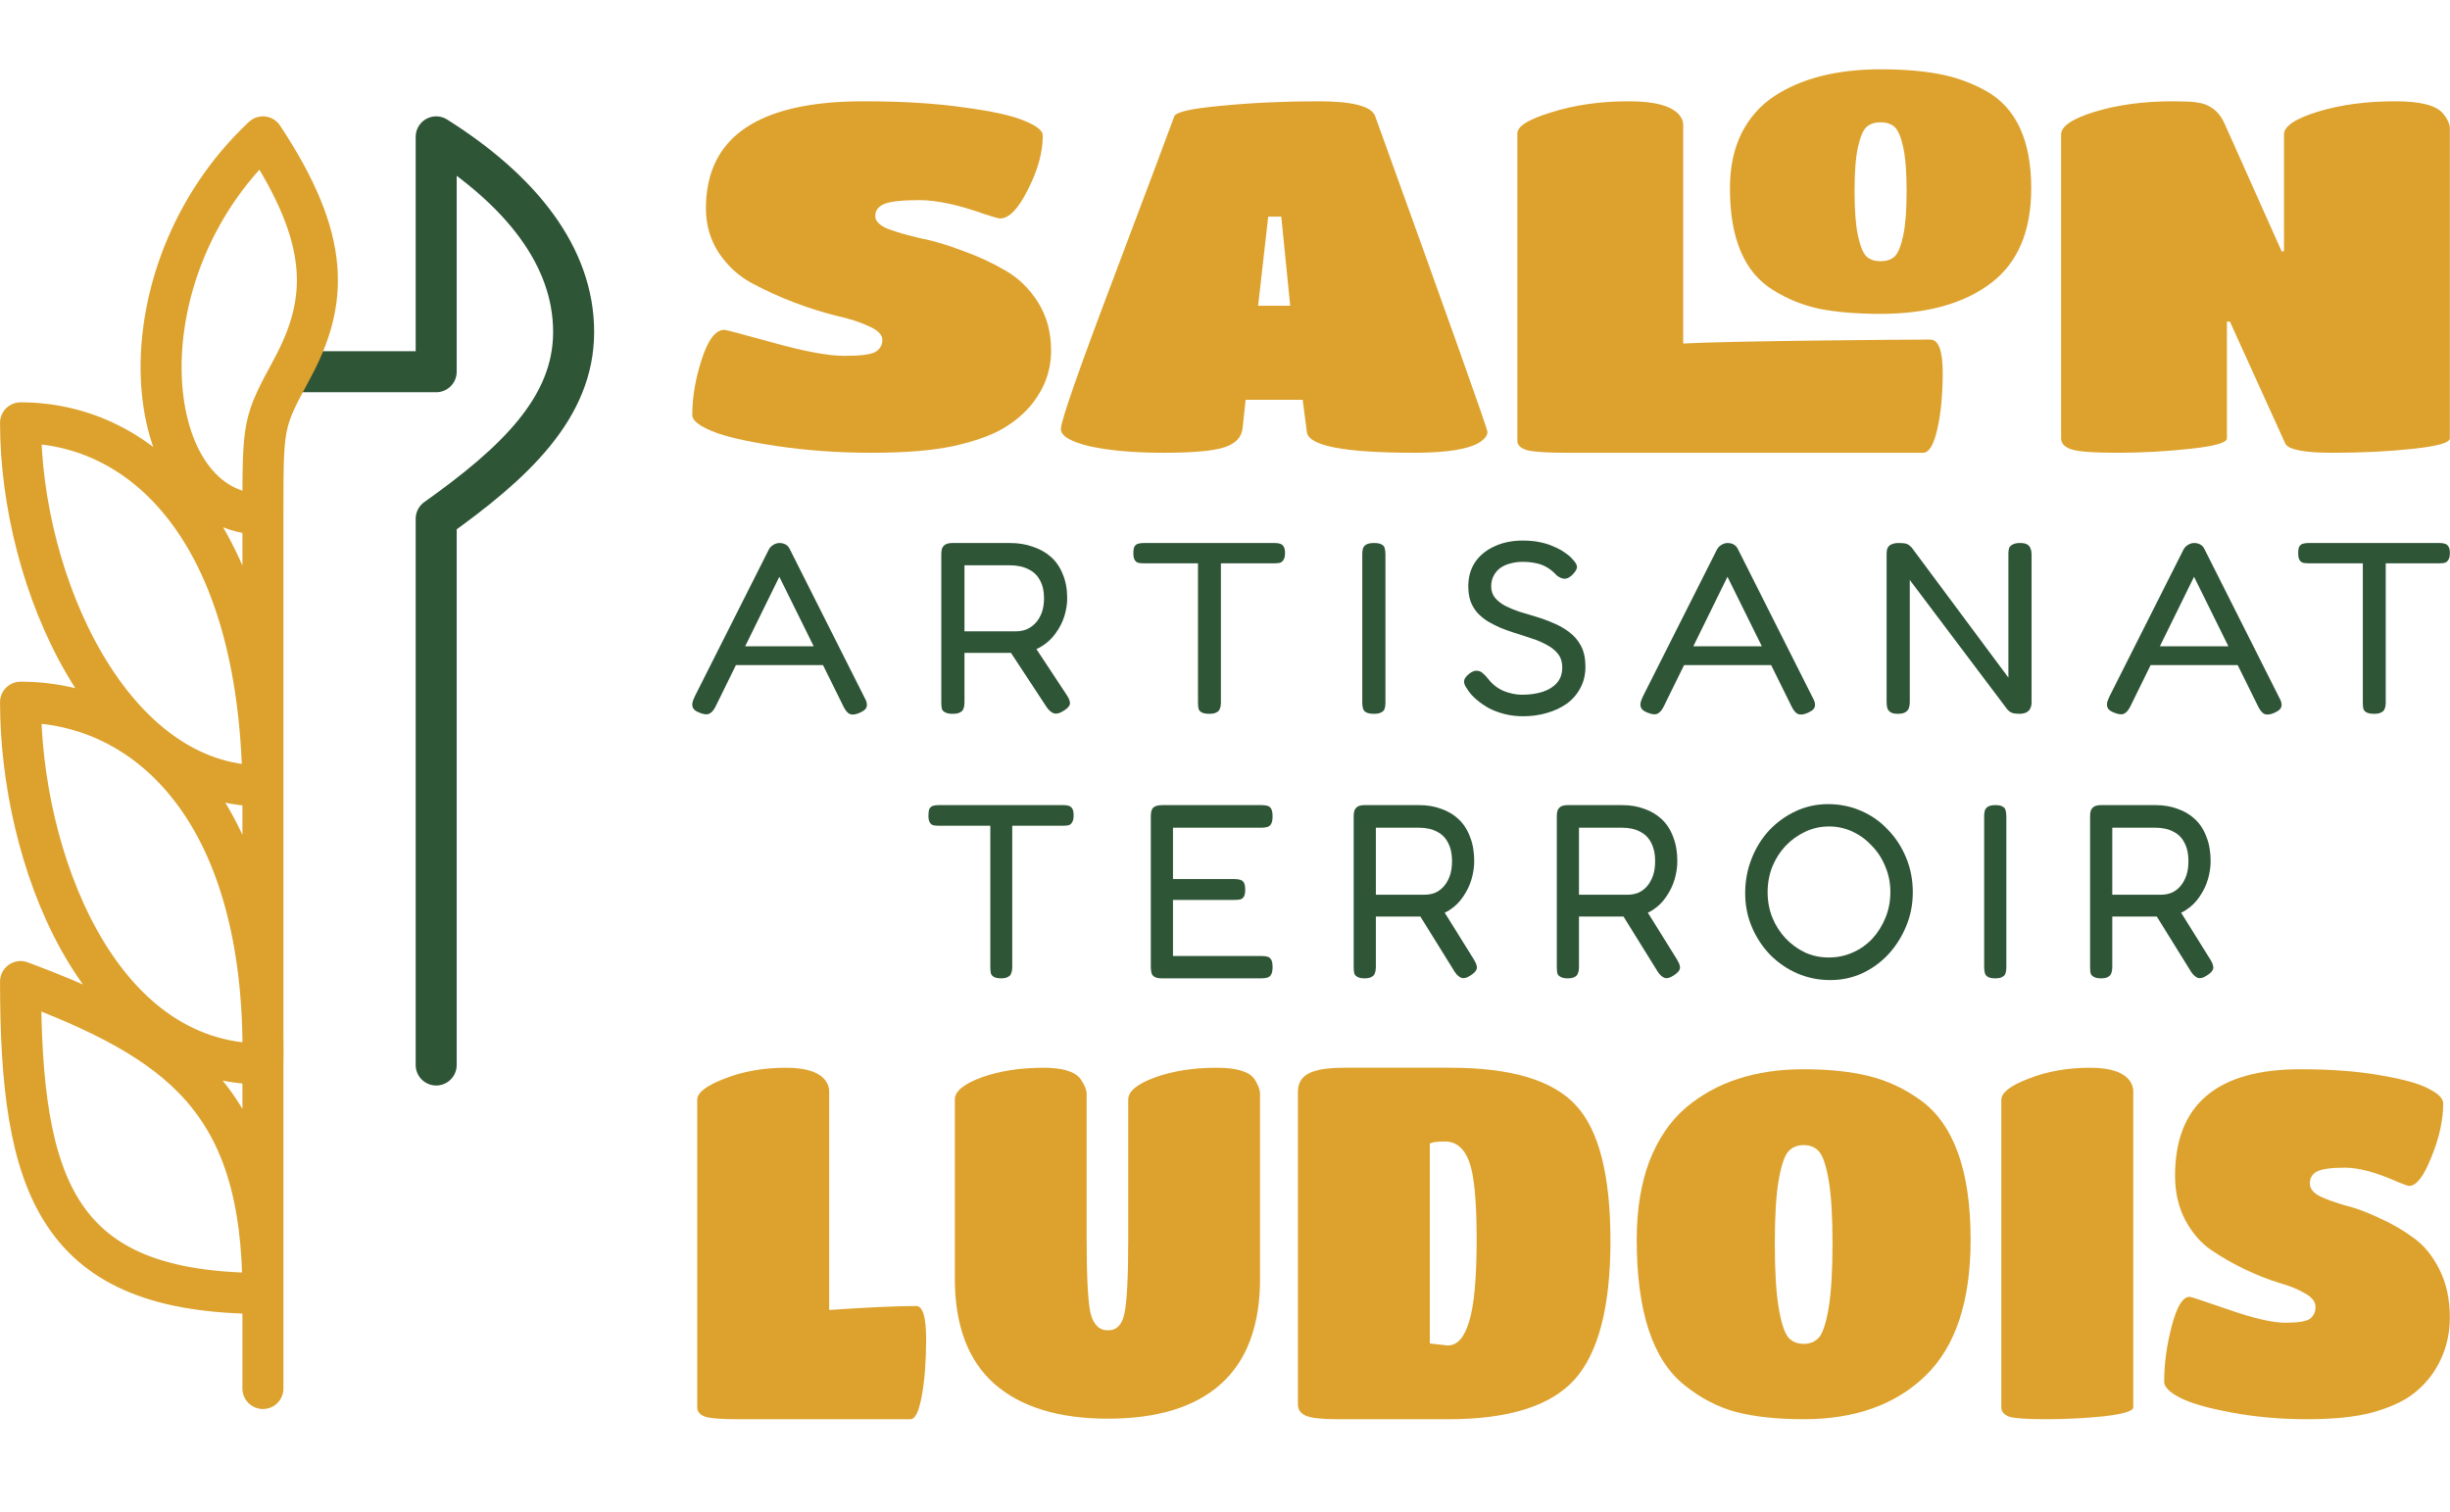 <svg width="1546" height="954" viewBox="0 0 1546 954" fill="none" xmlns="http://www.w3.org/2000/svg">
<path d="M184.177 234.592C219.74 234.592 239.678 234.592 275.24 234.592V160.481V86.37C328.431 119.89 361.974 161.635 361.974 209.519C361.974 257.404 324.61 292.255 275.24 327.4V672.094" stroke="#2F5537" stroke-width="25.887" stroke-linecap="round" stroke-linejoin="round"/>
<path d="M165.912 876.251V816.227M165.912 816.227C35.954 816.227 12.966 749.925 12.966 619.435C113.672 657.073 165.912 694.375 165.912 816.227ZM165.912 816.227V742.491V671.471M165.912 671.471C60.475 671.471 12.966 538.92 12.966 443.135C91.478 443.135 168.728 510.68 165.912 671.471ZM165.912 671.471V496.03M165.912 496.03C69.67 496.03 12.966 367.093 12.966 266.834C89.594 266.834 163.618 334.588 165.912 496.03ZM165.912 496.03V324.572M165.912 324.572C88.061 324.572 72.736 173.826 165.912 86.37C209.133 151.615 207.201 190.338 184.253 232.854C165.912 266.834 165.912 266.834 165.912 324.572Z" stroke="#DDA22E" stroke-width="25.887" stroke-linecap="round" stroke-linejoin="round"/>
<path d="M1522.02 880.188C1516.06 884.632 1507.7 888.368 1496.95 891.398C1486.41 894.226 1472.68 895.639 1455.77 895.639C1439.06 895.639 1423.14 894.226 1408.02 891.398C1392.9 888.57 1382.05 885.439 1375.49 882.006C1368.92 878.572 1365.64 875.239 1365.64 872.008C1365.64 860.697 1367.23 848.982 1370.41 836.863C1373.6 824.542 1377.38 818.382 1381.75 818.382C1382.55 818.382 1390.81 821.109 1406.53 826.562C1422.24 832.016 1434.08 834.742 1442.04 834.742C1450 834.742 1455.17 833.934 1457.56 832.319C1459.95 830.501 1461.14 827.976 1461.14 824.744C1461.14 821.513 1458.95 818.685 1454.58 816.261C1450.2 813.635 1444.73 811.414 1438.16 809.596C1431.6 807.576 1424.43 804.748 1416.67 801.113C1409.11 797.477 1402.05 793.437 1395.48 788.994C1388.92 784.55 1383.45 778.289 1379.07 770.21C1374.69 761.928 1372.5 752.536 1372.5 742.033C1372.5 697.194 1398.87 674.774 1451.59 674.774C1471.29 674.774 1488.3 676.087 1502.63 678.712C1516.95 681.136 1527 683.964 1532.77 687.195C1538.74 690.225 1541.72 693.255 1541.72 696.285C1541.72 706.788 1539.24 718.099 1534.26 730.217C1529.49 742.336 1524.81 748.396 1520.23 748.396C1519.44 748.396 1516.85 747.487 1512.47 745.669C1499.34 739.811 1488.4 736.883 1479.65 736.883C1471.09 736.883 1465.22 737.691 1462.04 739.306C1459.05 740.922 1457.56 743.447 1457.56 746.881C1457.56 750.112 1459.75 752.839 1464.13 755.061C1468.5 757.081 1473.88 759 1480.24 760.817C1486.81 762.433 1493.87 765.059 1501.43 768.695C1509.19 772.128 1516.35 776.269 1522.92 781.116C1529.49 785.762 1534.96 792.427 1539.33 801.113C1543.71 809.798 1545.9 819.897 1545.9 831.41C1545.9 843.528 1542.82 854.536 1536.65 864.434C1532.87 870.493 1527.99 875.744 1522.02 880.188Z" fill="#DDA22E"/>
<path d="M1318.97 673.827C1331.7 673.827 1340.06 676.634 1344.04 682.25C1345.43 684.329 1346.13 686.41 1346.13 688.49V888.152C1346.13 890.44 1340.06 892.312 1327.92 893.768C1315.79 895.016 1303.55 895.639 1291.21 895.639C1279.08 895.639 1271.32 895.119 1267.93 894.08C1264.55 892.832 1262.86 890.856 1262.86 888.152V694.105C1262.86 689.529 1268.63 685.058 1280.17 680.69C1291.71 676.114 1304.64 673.827 1318.97 673.827Z" fill="#DDA22E"/>
<path d="M1138.15 895.639C1121.64 895.639 1107.41 894.125 1095.47 891.095C1083.74 887.863 1072.89 882.208 1062.94 874.129C1042.85 858.172 1032.8 827.572 1032.8 782.328C1032.8 763.342 1035.49 746.78 1040.86 732.641C1046.43 718.502 1054.09 707.293 1063.84 699.011C1082.94 682.853 1107.71 674.774 1138.15 674.774C1153.87 674.774 1167.5 676.188 1179.04 679.015C1190.78 681.843 1201.82 686.994 1212.17 694.467C1233.06 709.817 1243.5 739.105 1243.5 782.328C1243.5 821.109 1234.05 849.689 1215.15 868.069C1196.25 886.449 1170.58 895.639 1138.15 895.639ZM1128.3 843.831C1130.69 846.659 1133.97 848.073 1138.15 848.073C1142.33 848.073 1145.61 846.659 1148 843.831C1150.39 840.802 1152.38 834.54 1153.97 825.047C1155.56 815.352 1156.36 801.92 1156.36 784.752C1156.36 767.584 1155.56 754.354 1153.97 745.063C1152.38 735.772 1150.39 729.712 1148 726.885C1145.61 724.057 1142.33 722.643 1138.15 722.643C1133.97 722.643 1130.69 724.057 1128.3 726.885C1125.92 729.712 1123.93 735.772 1122.33 745.063C1120.74 754.354 1119.95 767.584 1119.95 784.752C1119.95 801.92 1120.74 815.352 1122.33 825.047C1123.93 834.54 1125.92 840.802 1128.3 843.831Z" fill="#DDA22E"/>
<path d="M914.188 895.639H843.77C834.023 895.639 827.459 894.911 824.077 893.453C820.695 891.995 819.005 889.6 819.005 886.267V689.135C819.005 683.72 821.193 679.867 825.569 677.576C829.945 675.076 837.504 673.827 848.246 673.827H915.381C953.574 673.827 979.931 681.741 994.452 697.57C1008.97 713.191 1016.23 741.724 1016.23 783.171C1016.23 824.618 1008.67 853.776 993.557 870.646C978.439 887.308 951.982 895.639 914.188 895.639ZM911.801 720.376C907.027 720.376 903.844 720.793 902.252 721.626V847.84L913.591 849.09C919.558 849.09 924.034 844.091 927.018 834.094C930.201 824.097 931.792 806.81 931.792 782.234C931.792 757.657 930.201 741.204 927.018 732.873C923.835 724.542 918.763 720.376 911.801 720.376Z" fill="#DDA22E"/>
<path d="M795.122 806.891C795.122 836.461 786.873 858.639 770.375 873.423C754.076 888.003 730.323 895.293 699.117 895.293C668.109 895.293 644.257 888.003 627.56 873.423C610.864 858.639 602.515 836.461 602.515 806.891V693.848C602.515 688.714 608.081 684.094 619.212 679.987C630.542 675.88 643.66 673.827 658.568 673.827C670.494 673.827 678.246 676.188 681.824 680.911C684.408 684.607 685.7 687.79 685.7 690.46V782.25C685.7 805.454 686.495 820.855 688.085 828.453C689.874 835.845 693.551 839.541 699.117 839.541C704.682 839.541 708.161 835.948 709.552 828.761C711.142 821.368 711.937 805.762 711.937 781.942V693.848C711.937 688.714 717.503 684.094 728.634 679.987C739.963 675.88 752.983 673.827 767.692 673.827C780.214 673.827 788.165 676.188 791.544 680.911C793.929 684.607 795.122 687.79 795.122 690.46V806.891Z" fill="#DDA22E"/>
<path d="M465.026 895.639C455.078 895.639 448.412 895.12 445.029 894.08C441.647 892.832 439.956 890.856 439.956 888.152V694.105C439.956 689.529 445.726 685.058 457.266 680.69C468.807 676.114 481.74 673.827 496.066 673.827C508.8 673.827 517.157 676.634 521.137 682.25C522.529 684.33 523.226 686.41 523.226 688.489V826.693C547.501 825.03 565.806 824.198 578.143 824.198C582.321 824.198 584.41 831.165 584.41 845.1C584.41 858.827 583.515 870.682 581.724 880.665C579.933 890.648 577.546 895.639 574.561 895.639H465.026Z" fill="#DDA22E"/>
<path d="M1405.24 276.675C1405.24 279.382 1397.49 281.569 1381.99 283.235C1366.74 284.902 1351.48 285.735 1336.23 285.735C1320.98 285.735 1311.22 285.006 1306.97 283.548C1302.72 282.09 1300.6 279.799 1300.6 276.675V84.853C1300.6 79.647 1307.72 74.856 1321.98 70.483C1336.48 66.109 1352.86 63.922 1371.11 63.922C1377.61 63.922 1382.49 64.13 1385.74 64.547C1394.24 65.588 1400.24 70.066 1403.74 77.98L1439.75 158.583H1441.25V84.853C1441.25 79.647 1448.38 74.856 1462.63 70.483C1476.89 66.109 1493.14 63.922 1511.39 63.922C1527.15 63.922 1537.15 66.421 1541.4 71.42C1544.4 74.96 1545.9 78.189 1545.9 81.105V276.675C1545.9 279.382 1538.15 281.569 1522.65 283.235C1507.39 284.902 1490.51 285.735 1472.01 285.735C1453.76 285.735 1443.75 283.756 1442 279.799L1407.12 202.945H1405.24V276.675Z" fill="#DDA22E"/>
<path d="M1186.69 198.071C1171.79 198.071 1158.95 197.012 1148.18 194.895C1137.58 192.637 1127.8 188.685 1118.82 183.04C1100.69 171.89 1091.62 150.508 1091.62 118.894C1091.62 105.627 1094.05 94.054 1098.89 84.175C1103.92 74.296 1110.83 66.463 1119.63 60.676C1136.87 49.385 1159.22 43.74 1186.69 43.74C1200.87 43.74 1213.17 44.728 1223.58 46.704C1234.17 48.68 1244.14 52.279 1253.47 57.501C1272.32 68.227 1281.75 88.691 1281.75 118.894C1281.75 145.992 1273.22 165.963 1256.17 178.806C1239.11 191.649 1215.95 198.071 1186.69 198.071ZM1177.8 161.87C1179.95 163.846 1182.92 164.834 1186.69 164.834C1190.46 164.834 1193.42 163.846 1195.57 161.87C1197.73 159.753 1199.52 155.377 1200.96 148.744C1202.4 141.97 1203.11 132.584 1203.11 120.588C1203.11 108.591 1202.4 99.347 1200.96 92.855C1199.52 86.363 1197.73 82.129 1195.57 80.153C1193.42 78.177 1190.46 77.189 1186.69 77.189C1182.92 77.189 1179.95 78.177 1177.8 80.153C1175.65 82.129 1173.85 86.363 1172.41 92.855C1170.98 99.347 1170.26 108.591 1170.26 120.588C1170.26 132.584 1170.98 141.97 1172.41 148.744C1173.85 155.377 1175.65 159.753 1177.8 161.87Z" fill="#DDA22E"/>
<path d="M988.991 285.735C976.487 285.735 968.109 285.215 963.857 284.175C959.606 282.927 957.48 280.951 957.48 278.247V84.2C957.48 79.624 964.733 75.153 979.238 70.785C993.743 66.21 1010 63.922 1028 63.922C1044.01 63.922 1054.51 66.73 1059.52 72.345C1061.27 74.425 1062.14 76.505 1062.14 78.585V216.789C1092.65 215.125 1202.51 214.293 1218.01 214.293C1223.26 214.293 1225.89 221.26 1225.89 235.195C1225.89 248.922 1224.76 260.777 1222.51 270.76C1220.26 280.743 1217.26 285.735 1213.51 285.735H988.991Z" fill="#DDA22E"/>
<path d="M784.152 269.802C783.652 275.842 779.778 280.007 772.53 282.298C765.532 284.589 752.785 285.735 734.29 285.735C715.795 285.735 700.299 284.381 687.802 281.673C675.555 278.757 669.432 275.113 669.432 270.739C669.432 265.74 680.554 233.874 702.798 175.141C725.042 116.199 737.789 82.25 741.038 73.294C742.288 70.587 752.285 68.4 771.03 66.734C790.025 64.859 810.27 63.922 831.764 63.922C853.508 63.922 865.505 67.046 867.755 73.294C914.992 204.091 938.611 270.531 938.611 272.613C938.611 274.696 937.111 276.779 934.112 278.862C927.114 283.444 913.243 285.735 892.498 285.735C848.26 285.735 825.641 281.361 824.641 272.613L822.017 252.307H786.026L784.152 269.802ZM814.144 192.948L808.52 136.714H800.272L793.899 192.948H814.144Z" fill="#DDA22E"/>
<path d="M633.279 270.217C625.781 274.68 615.284 278.432 601.788 281.475C588.542 284.315 571.297 285.735 550.053 285.735C529.059 285.735 509.065 284.315 490.071 281.475C471.076 278.635 457.455 275.491 449.208 272.043C440.96 268.594 436.836 265.247 436.836 262.002C436.836 250.642 438.836 238.877 442.834 226.706C446.833 214.333 451.582 208.146 457.08 208.146C458.08 208.146 468.452 210.884 488.196 216.361C507.94 221.838 522.811 224.576 532.808 224.576C542.805 224.576 549.303 223.765 552.302 222.142C555.302 220.317 556.801 217.781 556.801 214.536C556.801 211.29 554.052 208.45 548.554 206.016C543.055 203.379 536.182 201.148 527.935 199.322C519.687 197.294 510.69 194.454 500.942 190.802C491.445 187.151 482.573 183.094 474.325 178.632C466.078 174.169 459.205 167.881 453.706 159.767C448.208 151.45 445.459 142.018 445.459 131.47C445.459 86.438 478.574 63.922 544.805 63.922C569.547 63.922 590.916 65.24 608.911 67.877C626.906 70.311 639.527 73.151 646.775 76.397C654.273 79.44 658.022 82.482 658.022 85.525C658.022 96.073 654.898 107.432 648.649 119.603C642.651 131.774 636.778 137.859 631.03 137.859C630.03 137.859 626.781 136.947 621.282 135.121C604.787 129.238 591.041 126.297 580.044 126.297C569.298 126.297 561.925 127.109 557.926 128.731C554.177 130.354 552.302 132.89 552.302 136.338C552.302 139.584 555.052 142.322 560.55 144.553C566.048 146.582 572.796 148.509 580.794 150.335C589.042 151.957 597.914 154.594 607.411 158.246C617.159 161.694 626.156 165.852 634.404 170.721C642.651 175.386 649.524 182.08 655.023 190.802C660.521 199.525 663.27 209.667 663.27 221.229C663.27 233.4 659.396 244.455 651.649 254.395C646.9 260.48 640.777 265.754 633.279 270.217Z" fill="#DDA22E"/>
<path d="M1539.4 342.678C1540.81 342.678 1541.95 342.832 1542.81 343.141C1543.79 343.45 1544.55 344.068 1545.09 344.994C1545.63 345.818 1545.9 347.208 1545.9 349.164C1545.9 351.017 1545.58 352.407 1544.93 353.333C1544.38 354.26 1543.63 354.878 1542.65 355.187C1541.68 355.392 1540.48 355.495 1539.08 355.495H1505.45V443.675C1505.45 445.013 1505.23 446.197 1504.8 447.227C1504.47 448.256 1503.77 449.028 1502.68 449.543C1501.71 450.161 1500.19 450.47 1498.14 450.47C1495.97 450.47 1494.34 450.161 1493.26 449.543C1492.29 449.028 1491.64 448.256 1491.31 447.227C1491.1 446.094 1490.99 444.859 1490.99 443.52V355.495H1456.87C1455.46 355.495 1454.27 355.392 1453.29 355.187C1452.32 354.878 1451.56 354.26 1451.02 353.333C1450.48 352.407 1450.21 351.017 1450.21 349.164C1450.21 347.208 1450.42 345.818 1450.86 344.994C1451.4 344.068 1452.16 343.45 1453.13 343.141C1454.22 342.832 1455.41 342.678 1456.71 342.678H1539.4Z" fill="#2F5537"/>
<path d="M1438.42 440.586C1439.28 442.13 1439.72 443.469 1439.72 444.601C1439.82 445.631 1439.5 446.609 1438.74 447.535C1437.98 448.359 1436.79 449.131 1435.17 449.852C1432.57 450.984 1430.51 451.242 1428.99 450.624C1427.59 450.006 1426.29 448.513 1425.09 446.146L1384.48 363.989L1344.19 445.991C1343 448.359 1341.64 449.852 1340.12 450.47C1338.72 451.087 1336.66 450.83 1333.95 449.697C1332.33 449.08 1331.14 448.308 1330.38 447.381C1329.73 446.454 1329.46 445.322 1329.56 443.984C1329.78 442.645 1330.32 441.101 1331.19 439.351L1377.82 346.847C1378.47 345.612 1379.39 344.634 1380.58 343.913C1381.88 343.09 1383.23 342.678 1384.64 342.678C1385.62 342.678 1386.54 342.832 1387.4 343.141C1388.27 343.45 1389.03 343.913 1389.68 344.531C1390.33 345.149 1390.87 345.972 1391.3 347.002L1438.42 440.586ZM1353.93 419.738L1359.46 407.847H1409.82L1415.18 419.738H1353.93Z" fill="#2F5537"/>
<path d="M1197.48 450.47C1195.64 450.47 1194.18 450.161 1193.09 449.543C1192.12 448.925 1191.41 448.102 1190.98 447.072C1190.66 445.94 1190.49 444.653 1190.49 443.211V349.164C1190.49 347.825 1190.71 346.693 1191.14 345.766C1191.58 344.84 1192.33 344.119 1193.42 343.604C1194.61 342.987 1196.23 342.678 1198.29 342.678C1200.67 342.678 1202.35 342.884 1203.33 343.295C1204.3 343.707 1205.28 344.428 1206.25 345.457L1267.34 427.614V349.164C1267.34 347.825 1267.5 346.693 1267.83 345.766C1268.26 344.84 1269.02 344.119 1270.1 343.604C1271.18 342.987 1272.75 342.678 1274.81 342.678C1276.76 342.678 1278.22 342.987 1279.2 343.604C1280.28 344.222 1280.99 345.097 1281.31 346.23C1281.74 347.259 1281.96 348.443 1281.96 349.781V443.366C1281.96 444.704 1281.69 445.94 1281.15 447.072C1280.72 448.102 1279.9 448.925 1278.71 449.543C1277.63 450.161 1276.06 450.47 1274 450.47C1272.27 450.47 1270.81 450.264 1269.61 449.852C1268.53 449.44 1267.5 448.668 1266.53 447.535L1205.11 365.997V443.366C1205.11 444.704 1204.9 445.94 1204.46 447.072C1204.03 448.102 1203.27 448.925 1202.19 449.543C1201.11 450.161 1199.54 450.47 1197.48 450.47Z" fill="#2F5537"/>
<path d="M1144.01 440.586C1144.88 442.13 1145.31 443.469 1145.31 444.601C1145.42 445.631 1145.09 446.609 1144.34 447.535C1143.58 448.359 1142.39 449.131 1140.76 449.852C1138.16 450.984 1136.1 451.242 1134.59 450.624C1133.18 450.006 1131.88 448.513 1130.69 446.146L1090.07 363.989L1049.78 445.991C1048.59 448.359 1047.24 449.852 1045.72 450.47C1044.31 451.087 1042.25 450.83 1039.55 449.697C1037.92 449.08 1036.73 448.308 1035.97 447.381C1035.32 446.454 1035.05 445.322 1035.16 443.984C1035.38 442.645 1035.92 441.101 1036.78 439.351L1083.41 346.847C1084.06 345.612 1084.98 344.634 1086.17 343.913C1087.47 343.09 1088.83 342.678 1090.23 342.678C1091.21 342.678 1092.13 342.832 1093 343.141C1093.86 343.45 1094.62 343.913 1095.27 344.531C1095.92 345.149 1096.46 345.972 1096.9 347.002L1144.01 440.586ZM1059.53 419.738L1065.05 407.847H1115.42L1120.78 419.738H1059.53Z" fill="#2F5537"/>
<path d="M961.128 452.014C957.012 452.014 953.113 451.551 949.43 450.624C945.856 449.698 942.552 448.462 939.52 446.918C936.595 445.271 933.996 443.469 931.721 441.513C929.447 439.557 927.66 437.601 926.36 435.644C925.168 433.997 924.41 432.659 924.085 431.629C923.76 430.497 923.815 429.416 924.248 428.386C924.789 427.357 925.818 426.224 927.335 424.989C929.068 423.753 930.584 423.187 931.884 423.29C933.183 423.29 934.375 423.753 935.458 424.68C936.649 425.607 937.841 426.842 939.032 428.386C941.74 431.887 945.043 434.46 948.943 436.108C952.842 437.652 956.687 438.424 960.478 438.424C965.352 438.424 969.684 437.806 973.475 436.571C977.266 435.336 980.244 433.482 982.411 431.012C984.685 428.438 985.822 425.143 985.822 421.128C985.822 417.834 984.956 415.054 983.223 412.789C981.49 410.524 979.161 408.619 976.237 407.075C973.313 405.428 970.063 404.038 966.489 402.905C962.915 401.67 959.286 400.486 955.604 399.353C952.679 398.427 949.809 397.397 946.993 396.265C944.177 395.029 941.523 393.691 939.032 392.25C936.541 390.705 934.321 388.904 932.371 386.845C930.53 384.786 929.068 382.366 927.985 379.586C927.01 376.807 926.522 373.564 926.522 369.857C926.522 364.195 927.93 359.202 930.746 354.878C933.671 350.554 937.732 347.208 942.931 344.84C948.13 342.369 954.142 341.134 960.965 341.134C964.973 341.134 968.655 341.494 972.013 342.215C975.37 342.935 978.349 343.913 980.948 345.149C983.548 346.281 985.768 347.517 987.609 348.855C989.451 350.09 990.859 351.274 991.834 352.407C993.783 354.363 994.866 356.01 995.083 357.349C995.3 358.687 994.487 360.334 992.646 362.29C990.913 364.144 989.234 365.122 987.609 365.225C985.985 365.328 984.198 364.607 982.248 363.063C980.19 360.798 978.024 359.047 975.749 357.812C973.583 356.576 971.255 355.753 968.763 355.341C966.381 354.826 963.727 354.569 960.803 354.569C957.987 354.569 955.333 354.929 952.842 355.65C950.459 356.268 948.347 357.246 946.506 358.584C944.773 359.922 943.419 361.57 942.444 363.526C941.469 365.379 940.982 367.541 940.982 370.012C940.982 372.792 941.74 375.16 943.256 377.116C944.881 379.072 946.993 380.77 949.592 382.212C952.192 383.55 955.116 384.786 958.366 385.918C961.615 386.948 965.027 387.977 968.601 389.007C972.5 390.139 976.345 391.529 980.136 393.176C983.927 394.721 987.339 396.677 990.371 399.045C993.404 401.31 995.841 404.192 997.682 407.693C999.524 411.193 1000.44 415.517 1000.44 420.665C1000.44 425.812 999.361 430.342 997.195 434.255C995.137 438.167 992.267 441.461 988.584 444.138C984.902 446.712 980.678 448.668 975.912 450.006C971.255 451.345 966.326 452.014 961.128 452.014Z" fill="#2F5537"/>
<path d="M866.931 450.47C864.764 450.47 863.14 450.161 862.057 449.543C861.082 449.028 860.432 448.256 860.107 447.227C859.782 446.094 859.62 444.807 859.62 443.366V349.627C859.62 348.186 859.782 346.95 860.107 345.921C860.54 344.891 861.244 344.119 862.219 343.604C863.302 342.987 864.927 342.678 867.093 342.678C869.259 342.678 870.83 342.987 871.805 343.604C872.888 344.119 873.538 344.891 873.754 345.921C874.079 346.95 874.242 348.237 874.242 349.781V443.52C874.242 444.962 874.079 446.197 873.754 447.227C873.429 448.256 872.725 449.028 871.642 449.543C870.667 450.161 869.097 450.47 866.931 450.47Z" fill="#2F5537"/>
<path d="M804.371 342.678C805.779 342.678 806.916 342.832 807.783 343.141C808.757 343.45 809.515 344.068 810.057 344.994C810.599 345.818 810.869 347.208 810.869 349.164C810.869 351.017 810.544 352.407 809.895 353.333C809.353 354.26 808.595 354.878 807.62 355.187C806.645 355.392 805.454 355.495 804.046 355.495H770.415V443.675C770.415 445.013 770.199 446.197 769.766 447.227C769.441 448.256 768.737 449.028 767.653 449.543C766.679 450.161 765.162 450.47 763.104 450.47C760.938 450.47 759.314 450.161 758.23 449.543C757.256 449.028 756.606 448.256 756.281 447.227C756.064 446.094 755.956 444.859 755.956 443.52V355.495H721.838C720.43 355.495 719.239 355.392 718.264 355.187C717.289 354.878 716.531 354.26 715.989 353.333C715.448 352.407 715.177 351.017 715.177 349.164C715.177 347.208 715.394 345.818 715.827 344.994C716.368 344.068 717.127 343.45 718.101 343.141C719.184 342.832 720.376 342.678 721.676 342.678H804.371Z" fill="#2F5537"/>
<path d="M601.128 450.47C599.071 450.47 597.5 450.161 596.417 449.543C595.334 449.028 594.63 448.256 594.305 447.227C594.088 446.094 593.98 444.807 593.98 443.366V349.473C593.98 348.134 594.142 347.002 594.467 346.075C594.901 345.046 595.605 344.222 596.579 343.604C597.663 342.987 599.233 342.678 601.291 342.678H637.196C642.503 342.678 647.323 343.45 651.655 344.994C656.096 346.436 659.941 348.598 663.19 351.48C666.44 354.363 668.931 358.018 670.664 362.445C672.505 366.769 673.426 371.813 673.426 377.579C673.426 381.182 672.83 384.94 671.639 388.852C670.447 392.661 668.606 396.265 666.115 399.662C663.732 403.06 660.645 405.891 656.854 408.156C653.063 410.421 648.46 411.708 643.045 412.017H608.602V443.52C608.602 444.962 608.385 446.197 607.952 447.227C607.627 448.256 606.923 449.028 605.84 449.543C604.865 450.161 603.295 450.47 601.128 450.47ZM670.826 448.771C668.552 450.212 666.602 450.675 664.978 450.161C663.461 449.646 661.999 448.41 660.591 446.454L634.596 406.92L650.681 404.604L673.101 438.578C674.184 440.226 674.834 441.616 675.05 442.748C675.375 443.881 675.159 444.91 674.401 445.837C673.751 446.763 672.559 447.741 670.826 448.771ZM608.602 398.427H640.77C643.261 398.427 645.59 398.015 647.756 397.191C649.922 396.265 651.818 394.926 653.442 393.176C655.067 391.426 656.367 389.264 657.342 386.69C658.316 384.116 658.804 381.028 658.804 377.424C658.804 372.997 657.937 369.24 656.204 366.151C654.58 363.062 652.143 360.746 648.893 359.202C645.644 357.554 641.637 356.731 636.871 356.731H608.602V398.427Z" fill="#2F5537"/>
<path d="M545.711 440.586C546.578 442.13 547.011 443.469 547.011 444.601C547.12 445.631 546.795 446.609 546.036 447.535C545.278 448.359 544.087 449.131 542.462 449.852C539.863 450.984 537.805 451.242 536.288 450.624C534.88 450.006 533.581 448.513 532.389 446.146L491.773 363.989L451.481 445.991C450.29 448.359 448.936 449.852 447.42 450.47C446.012 451.087 443.954 450.83 441.246 449.697C439.621 449.08 438.43 448.308 437.672 447.381C437.022 446.454 436.751 445.322 436.859 443.984C437.076 442.645 437.618 441.101 438.484 439.351L485.112 346.847C485.762 345.612 486.682 344.634 487.874 343.913C489.173 343.09 490.527 342.678 491.935 342.678C492.91 342.678 493.831 342.832 494.697 343.141C495.564 343.45 496.322 343.913 496.972 344.531C497.622 345.149 498.163 345.972 498.596 347.002L545.711 440.586ZM461.229 419.738L466.753 407.847H517.118L522.479 419.738H461.229Z" fill="#2F5537"/>
<path d="M1325.73 617.408C1323.76 617.408 1322.26 617.095 1321.22 616.468C1320.19 615.946 1319.51 615.163 1319.2 614.119C1318.99 612.97 1318.89 611.665 1318.89 610.204V514.984C1318.89 513.627 1319.04 512.479 1319.36 511.539C1319.77 510.495 1320.44 509.66 1321.38 509.033C1322.41 508.407 1323.92 508.094 1325.89 508.094H1360.26C1365.35 508.094 1369.96 508.877 1374.11 510.443C1378.36 511.904 1382.04 514.097 1385.15 517.02C1388.26 519.944 1390.65 523.65 1392.31 528.14C1394.07 532.525 1394.95 537.641 1394.95 543.488C1394.95 547.142 1394.38 550.953 1393.24 554.92C1392.1 558.783 1390.34 562.437 1387.95 565.883C1385.67 569.328 1382.71 572.199 1379.09 574.496C1375.46 576.793 1371.05 578.099 1365.86 578.412H1332.89V610.36C1332.89 611.822 1332.68 613.075 1332.27 614.119C1331.95 615.163 1331.28 615.946 1330.24 616.468C1329.31 617.095 1327.81 617.408 1325.73 617.408ZM1392.46 615.685C1390.28 617.147 1388.42 617.617 1386.86 617.095C1385.41 616.573 1384.01 615.32 1382.66 613.336L1357.78 573.244L1373.17 570.894L1394.64 605.349C1395.68 607.019 1396.3 608.429 1396.51 609.577C1396.82 610.726 1396.61 611.77 1395.88 612.709C1395.26 613.649 1394.12 614.641 1392.46 615.685ZM1332.89 564.63H1363.69C1366.07 564.63 1368.3 564.212 1370.37 563.377C1372.45 562.437 1374.26 561.08 1375.82 559.305C1377.37 557.53 1378.62 555.338 1379.55 552.728C1380.48 550.117 1380.95 546.985 1380.95 543.331C1380.95 538.841 1380.12 535.031 1378.46 531.898C1376.91 528.766 1374.57 526.417 1371.46 524.851C1368.35 523.18 1364.52 522.345 1359.95 522.345H1332.89V564.63Z" fill="#2F5537"/>
<path d="M1259.04 617.408C1256.96 617.408 1255.41 617.095 1254.37 616.468C1253.44 615.946 1252.81 615.163 1252.5 614.119C1252.19 612.97 1252.04 611.665 1252.04 610.204V515.141C1252.04 513.679 1252.19 512.426 1252.5 511.382C1252.92 510.338 1253.59 509.555 1254.53 509.033C1255.56 508.407 1257.12 508.094 1259.19 508.094C1261.27 508.094 1262.77 508.407 1263.7 509.033C1264.74 509.555 1265.36 510.338 1265.57 511.382C1265.88 512.426 1266.04 513.731 1266.04 515.298V610.36C1266.04 611.822 1265.88 613.075 1265.57 614.119C1265.26 615.163 1264.58 615.946 1263.55 616.468C1262.61 617.095 1261.11 617.408 1259.04 617.408Z" fill="#2F5537"/>
<path d="M1154.91 618.504C1147.55 618.504 1140.6 617.095 1134.07 614.276C1127.64 611.457 1121.94 607.541 1116.96 602.53C1112.08 597.414 1108.25 591.567 1105.45 584.989C1102.65 578.412 1101.25 571.312 1101.25 563.69C1101.25 555.964 1102.6 548.708 1105.29 541.921C1107.99 535.031 1111.72 529.027 1116.49 523.911C1121.37 518.795 1126.96 514.776 1133.29 511.852C1139.62 508.929 1146.36 507.467 1153.51 507.467C1160.98 507.467 1167.92 508.877 1174.35 511.696C1180.89 514.515 1186.54 518.482 1191.31 523.598C1196.18 528.609 1200.02 534.508 1202.82 541.295C1205.62 548.081 1207.02 555.338 1207.02 563.064C1207.02 570.686 1205.62 577.837 1202.82 584.52C1200.12 591.097 1196.39 596.996 1191.62 602.217C1186.85 607.332 1181.3 611.352 1174.98 614.276C1168.75 617.095 1162.07 618.504 1154.91 618.504ZM1153.98 604.252C1159.37 604.252 1164.4 603.208 1169.07 601.12C1173.84 599.032 1177.98 596.109 1181.51 592.35C1185.03 588.487 1187.78 584.102 1189.75 579.195C1191.83 574.183 1192.86 568.754 1192.86 562.907C1192.86 557.269 1191.83 551.997 1189.75 547.09C1187.78 542.078 1184.98 537.693 1181.35 533.934C1177.83 530.071 1173.73 527.043 1169.07 524.851C1164.4 522.658 1159.42 521.562 1154.13 521.562C1148.84 521.562 1143.87 522.658 1139.2 524.851C1134.53 527.043 1130.39 530.019 1126.76 533.778C1123.23 537.536 1120.43 541.921 1118.36 546.933C1116.39 551.944 1115.4 557.321 1115.4 563.064C1115.4 568.702 1116.39 574.027 1118.36 579.038C1120.43 584.05 1123.23 588.435 1126.76 592.193C1130.39 595.952 1134.48 598.928 1139.05 601.12C1143.71 603.208 1148.69 604.252 1153.98 604.252Z" fill="#2F5537"/>
<path d="M989.215 617.408C987.245 617.408 985.741 617.095 984.704 616.468C983.668 615.946 982.994 615.163 982.682 614.119C982.475 612.97 982.371 611.665 982.371 610.204V514.984C982.371 513.627 982.527 512.479 982.838 511.539C983.253 510.495 983.927 509.66 984.86 509.033C985.897 508.407 987.401 508.094 989.371 508.094H1023.75C1028.83 508.094 1033.44 508.877 1037.59 510.443C1041.84 511.904 1045.52 514.097 1048.63 517.02C1051.74 519.944 1054.13 523.65 1055.79 528.14C1057.55 532.525 1058.43 537.641 1058.43 543.488C1058.43 547.142 1057.86 550.953 1056.72 554.92C1055.58 558.783 1053.82 562.437 1051.43 565.883C1049.15 569.328 1046.2 572.199 1042.57 574.496C1038.94 576.793 1034.53 578.099 1029.35 578.412H996.37V610.36C996.37 611.822 996.163 613.075 995.748 614.119C995.437 615.163 994.763 615.946 993.726 616.468C992.793 617.095 991.289 617.408 989.215 617.408ZM1055.94 615.685C1053.77 617.147 1051.9 617.617 1050.34 617.095C1048.89 616.573 1047.49 615.32 1046.14 613.336L1021.26 573.244L1036.66 570.894L1058.12 605.349C1059.16 607.019 1059.78 608.429 1059.99 609.577C1060.3 610.726 1060.09 611.77 1059.37 612.709C1058.74 613.649 1057.6 614.641 1055.94 615.685ZM996.37 564.63H1027.17C1029.55 564.63 1031.78 564.212 1033.86 563.377C1035.93 562.437 1037.75 561.08 1039.3 559.305C1040.86 557.53 1042.1 555.338 1043.03 552.728C1043.97 550.117 1044.43 546.985 1044.43 543.331C1044.43 538.841 1043.6 535.031 1041.95 531.898C1040.39 528.766 1038.06 526.417 1034.95 524.851C1031.83 523.18 1028 522.345 1023.44 522.345H996.37V564.63Z" fill="#2F5537"/>
<path d="M861.043 617.408C859.072 617.408 857.569 617.095 856.532 616.468C855.495 615.946 854.821 615.163 854.51 614.119C854.302 612.97 854.199 611.665 854.199 610.204V514.984C854.199 513.627 854.354 512.479 854.665 511.539C855.08 510.495 855.754 509.66 856.687 509.033C857.724 508.407 859.228 508.094 861.198 508.094H895.574C900.655 508.094 905.269 508.877 909.417 510.443C913.669 511.904 917.35 514.097 920.461 517.02C923.572 519.944 925.957 523.65 927.616 528.14C929.379 532.525 930.26 537.641 930.26 543.488C930.26 547.142 929.69 550.953 928.549 554.92C927.409 558.783 925.646 562.437 923.261 565.883C920.979 569.328 918.024 572.199 914.395 574.496C910.765 576.793 906.358 578.099 901.173 578.412H868.198V610.36C868.198 611.822 867.99 613.075 867.576 614.119C867.265 615.163 866.59 615.946 865.554 616.468C864.62 617.095 863.117 617.408 861.043 617.408ZM927.771 615.685C925.594 617.147 923.727 617.617 922.172 617.095C920.72 616.573 919.32 615.32 917.972 613.336L893.085 573.244L908.484 570.894L929.949 605.349C930.986 607.019 931.608 608.429 931.816 609.577C932.127 610.726 931.919 611.77 931.193 612.709C930.571 613.649 929.431 614.641 927.771 615.685ZM868.198 564.63H898.996C901.381 564.63 903.61 564.212 905.684 563.377C907.758 562.437 909.573 561.08 911.128 559.305C912.684 557.53 913.928 555.338 914.861 552.728C915.795 550.117 916.261 546.985 916.261 543.331C916.261 538.841 915.432 535.031 913.772 531.898C912.217 528.766 909.884 526.417 906.773 524.851C903.662 523.18 899.825 522.345 895.263 522.345H868.198V564.63Z" fill="#2F5537"/>
<path d="M733.177 617.408C731.103 617.408 729.548 617.095 728.511 616.468C727.578 615.946 726.955 615.163 726.644 614.119C726.333 612.97 726.178 611.665 726.178 610.204V515.141C726.178 512.426 726.696 510.599 727.733 509.66C728.874 508.616 730.844 508.094 733.644 508.094H796.173C797.625 508.094 798.869 508.25 799.906 508.563C800.943 508.877 801.721 509.555 802.239 510.599C802.758 511.643 803.017 513.209 803.017 515.298C803.017 517.386 802.706 518.952 802.084 519.996C801.565 520.936 800.787 521.562 799.75 521.875C798.714 522.188 797.469 522.345 796.017 522.345H740.177V554.764H779.063C780.515 554.764 781.707 554.92 782.641 555.233C783.678 555.547 784.455 556.173 784.974 557.113C785.492 558.052 785.751 559.514 785.751 561.498C785.751 563.377 785.492 564.787 784.974 565.726C784.455 566.666 783.678 567.292 782.641 567.606C781.604 567.814 780.307 567.919 778.752 567.919H740.177V603.313H796.173C797.625 603.313 798.869 603.469 799.906 603.783C800.943 604.096 801.721 604.775 802.239 605.819C802.758 606.758 803.017 608.272 803.017 610.36C803.017 612.448 802.706 614.015 802.084 615.059C801.565 615.998 800.787 616.625 799.75 616.938C798.714 617.251 797.469 617.408 796.017 617.408H733.177Z" fill="#2F5537"/>
<path d="M671.261 508.093C672.609 508.093 673.698 508.25 674.527 508.563C675.461 508.876 676.186 509.503 676.705 510.442C677.223 511.278 677.483 512.687 677.483 514.671C677.483 516.55 677.172 517.96 676.549 518.899C676.031 519.839 675.305 520.466 674.372 520.779C673.439 520.988 672.298 521.092 670.95 521.092H638.752V610.517C638.752 611.874 638.545 613.075 638.13 614.119C637.819 615.163 637.145 615.946 636.108 616.468C635.174 617.094 633.723 617.408 631.752 617.408C629.679 617.408 628.123 617.094 627.086 616.468C626.153 615.946 625.531 615.163 625.22 614.119C625.012 612.97 624.908 611.717 624.908 610.36V521.092H592.244C590.896 521.092 589.755 520.988 588.822 520.779C587.889 520.466 587.163 519.839 586.644 518.899C586.126 517.96 585.867 516.55 585.867 514.671C585.867 512.687 586.074 511.278 586.489 510.442C587.007 509.503 587.733 508.876 588.667 508.563C589.703 508.25 590.844 508.093 592.089 508.093H671.261Z" fill="#2F5537"/>
</svg>
